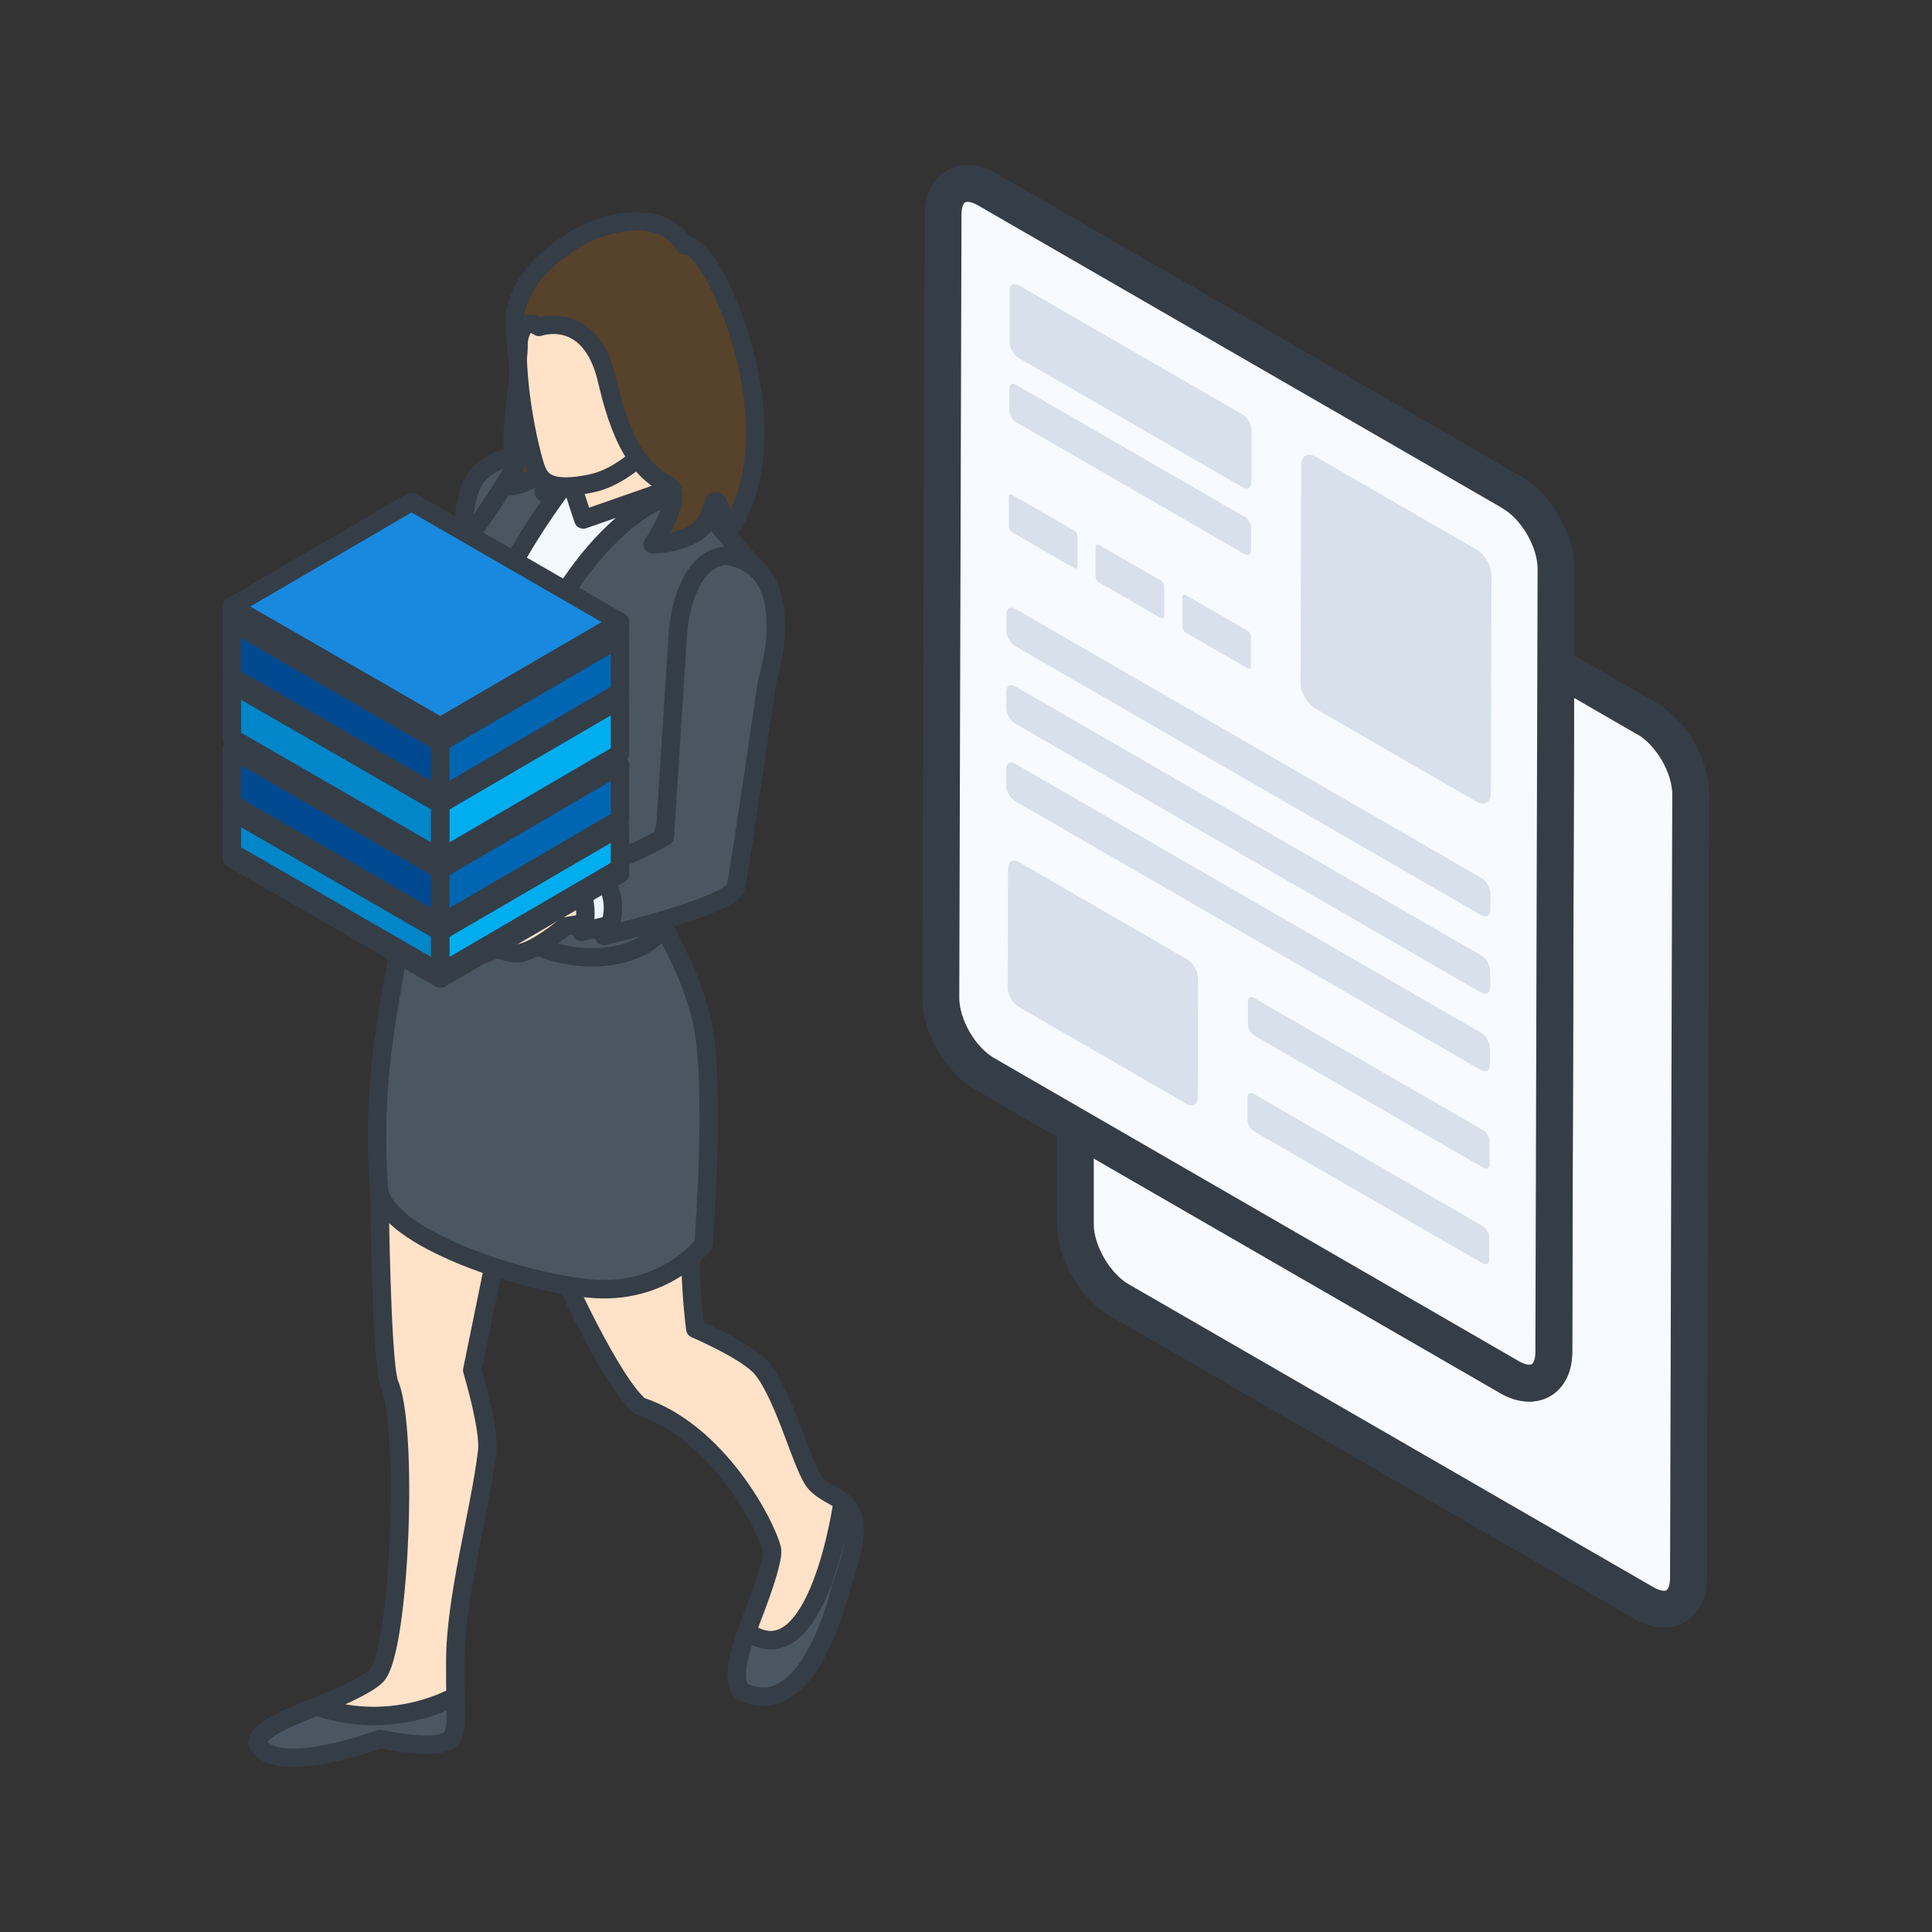 <?xml version="1.0" encoding="UTF-8"?>
<svg id="b" data-name="レイヤー 2" xmlns="http://www.w3.org/2000/svg" viewBox="0 0 104.73 104.73">
  <rect x="0" y="0" width="104.73" height="104.73" fill="#333333" stroke="none"/>
  <defs>
    <style>
      .d {
        fill: none;
      }

      .e {
        fill: #00adef;
      }

      .e, .f, .g, .h, .i, .j, .k, .l, .m, .n, .o {
        stroke: #353d47;
        stroke-linejoin: round;
      }

      .f {
        fill: #4a5763;
      }

      .g {
        fill: #1889de;
      }

      .h {
        fill: #ebf5ff;
      }

      .i {
        fill: #57422b;
      }

      .j {
        fill: #0066b3;
      }

      .k {
        fill: #0086c9;
      }

      .l {
        fill: #f7fbff;
        stroke-width: 2px;
      }

      .m {
        fill: #ffe2c7;
      }

      .p {
        fill: #d8e1eb;
      }

      .n {
        fill: #004991;
      }

      .o {
        fill: #f2f9ff;
      }
    </style>
  </defs>
  <g id="c" data-name="レイヤー 12">
    <g>
      <rect class="d" width="104.73" height="104.73"/>
      <g>
        <g>
          <path class="f" d="M45.68,81.41c.28.22.49.49.6.94.29,1.19-.7,3.71-.7,3.71,0,0-1.65,7.42-5.32,5.64-.6-.46-.28-1.8.22-3.26l5.2-7.03Z"/>
          <path class="m" d="M37.5,66.83c-.21,2.18.19,5.2.19,5.2,0,0,2.85,1.22,3.61,2.15,1.27,1.55,2.21,5.45,2.9,6.21.43.48,1.02.66,1.48,1.02,0,0-1.35,9.72-5.2,7.03.09-.26,1.53-3.76,1.36-4.48-.32-1.3-2.93-6.36-7.15-7.73-1.55-1.29-4.18-7.14-4.18-7.14,0,0,7.56-4.68,7-2.25Z"/>
          <path class="h" d="M21.15,44.69l-2.11.61s.64-2.11-.96-2.99c.25-.09,2.16-.91,2.16-.91l.91,3.28Z"/>
          <path class="h" d="M23.55,43.93l-3.43,1.38s1.04-2.46-1.08-3.58c.33-.24,3.76-2.12,3.76-2.12l.75,4.32Z"/>
          <path class="m" d="M34.59,22.59l2.32,1.16.2,3.35-4.87,1.97s-.97-.13-1.47-.75c-.5-.63-1.13-2.35-.17-3.27.95-.92,3.99-2.46,3.99-2.46Z"/>
          <path class="f" d="M17.17,92.5l7.53-.56c.04,1.92.04,2.37-.83,2.57-1.11.25-3.25-.25-3.25-.25,0,0-5.67,2.13-6.67.25,0-.72,1.58-1.36,3.21-2.01Z"/>
          <path class="m" d="M21.09,74.97c-.43-1.31-.52-10.27-.52-10.27l6.72,1.31-1.69,8.27s.96,3.2.81,4.4c-.42,3.43-1.73,7.91-1.73,11.42,0,.73,0,1.34.02,1.84,0,0-3.36,2-7.53.56.39-.15,2.69-1.07,3.25-1.68,1.27-1.38,1.74-13.53.67-15.84Z"/>
          <path class="f" d="M31.14,50.74s4.3-3.29,4.55-1.59c.25,1.69,1.43,2.53,2.32,6.04.84,3.3.13,12.27.13,12.27,0,0-2.13,2.82-6.26,2.38-3.87-.4-10.77-2.72-11.33-5.26-.57-7.7,1.19-11.84,1.76-17.95,1.19.55,8.85,4.11,8.85,4.11Z"/>
          <polygon class="o" points="28.86 25.89 30.6 25.05 31.62 28.16 36.74 26.37 38.77 34.72 33.88 48.73 26.32 51.68 26.04 47.92 25.05 50.99 22.23 47.17 23.78 33.5 28.86 25.89"/>
          <path class="f" d="M29.32,24.55l.6,1.26-4.76,5.95s-.38-3.5.37-5.39c.75-1.88,3.78-1.83,3.78-1.83Z"/>
          <path class="f" d="M28.86,23.59c.99-.56,2.28,1.98,2.28,1.98,0,0-4.84,5.95-5.14,10.05-.15,2.16-.9,12.81-1.03,13.53-2.44-.52-2.93-1.98-2.93-1.98,0,0,.28-11.72.5-13.54.22-1.81,3.32-4.21,6.32-10.04Z"/>
          <path class="f" d="M37.38,26.69c.61.7,3.57,4.1,3.57,4.1,0,0-.52,9.03-4.2,12.27-1.69,3.61-.9,4.91-.56,6.11.05,3.07-6.07,3.82-8.89.83.06-1.19.59-8.65,1.04-12.22.53-4.16,5.1-10.9,9.05-11.1Z"/>
          <path class="i" d="M27.82,24.31c-.15-.91.3-3.91.3-3.91l2.62,3.25s.51,2.14-1.27,3.03c.3-.44-.25-1.17-.25-1.17,0,0-.22.66-1.59.86.33-.89.34-1.14.18-2.06Z"/>
          <path class="m" d="M30.51,14.95l4.11,1.35.91,2.75,1.22,3.45s-2.22,3.16-4.63,3.69c-2.41.53-2.82-.19-3.04-.72-.22-.53-.94-3.35-1.02-6.1.11-.41,0-2.04,0-2.04l2.45-2.38Z"/>
          <path class="i" d="M31.89,12.6s3.69-1.75,5.23.71c1.04-.27,3.51,4.62,3.79,9.22.28,4.6-1.58,6.37-1.58,6.37,0,0-.42-2.93-.8-1.18-.37,1.76-3.15,1.79-3.15,1.79,0,0,1.83-2.7.8-3.24-1.11-.59-2.36-1.66-3.26-5.61s-3.7-2.94-3.7-2.94c-1.27-.83-1.16,1.65-1.16,1.65,0,0-.25-1.71-.11-2.48.5-2.75,3.94-4.29,3.94-4.29Z"/>
          <path class="m" d="M26.79,49.09s.79-.77,2.06-.89c1.28-.12,3.29-.28,3.29-.28l.22,2.02-1.72.28s-1.66,1.4-2.58,1.46c-.93.06-4.18-1.5-3.71-2.59.3-.69,2.44,0,2.44,0Z"/>
          <path class="h" d="M34.04,48.73c.1,1.4-1.28,2.01-1.28,2.01,0,0-1.7-1.88-.61-3.94.43.27,1.79.54,1.9,1.93Z"/>
          <path class="h" d="M33.59,50l-2.07.52s.66-1.03-.34-3.1c-.38-.03,2.06-.47,2.06-.47l.35,3.05Z"/>
          <path class="f" d="M36.04,45.35l.7-10.92s.2-4.08,2.59-4.31c4.27.56,2.25,6.84,2.25,6.84,0,0-1.46,10.05-1.69,11.11-.24,1.06-7.14,2.66-7.14,2.66,0,0,1.41-1.79-.61-3.88,1.6-.11,3.9-1.51,3.9-1.51Z"/>
          <polygon class="h" points="33.61 47.37 23.87 53.05 12.57 46.53 22.31 40.85 33.61 47.37"/>
          <g>
            <polygon class="k" points="23.87 52.74 12.57 46.22 12.57 43.97 23.87 50.49 23.87 52.74"/>
            <polyline class="e" points="23.87 52.74 23.87 50.49 33.61 44.81 33.61 47.06 23.87 52.74"/>
            <polygon class="h" points="33.61 44.81 23.87 50.49 12.57 43.97 22.31 38.29 33.61 44.81"/>
          </g>
          <g>
            <polygon class="n" points="23.87 50.09 12.57 43.57 12.57 40.62 23.87 47.14 23.87 50.09"/>
            <polygon class="j" points="33.61 44.41 23.87 50.09 23.87 47.14 33.61 41.46 33.61 44.41"/>
            <polygon class="h" points="33.61 41.46 23.87 47.14 12.57 40.62 22.31 34.94 33.61 41.46"/>
          </g>
          <g>
            <polygon class="k" points="23.87 46.53 12.57 40.01 12.57 37.06 23.87 43.58 23.87 46.53"/>
            <polygon class="e" points="33.61 40.85 23.87 46.53 23.87 43.58 33.61 37.9 33.61 40.85"/>
            <polygon class="h" points="33.61 37.9 23.87 43.58 12.57 37.06 22.31 31.38 33.61 37.9"/>
          </g>
          <g>
            <polygon class="n" points="23.87 43.19 12.57 36.68 12.57 33.72 23.87 40.24 23.87 43.19"/>
            <polygon class="j" points="33.61 37.52 23.87 43.19 23.87 40.24 33.61 34.56 33.61 37.52"/>
            <polygon class="h" points="33.61 34.56 23.87 40.24 12.57 33.72 22.31 28.04 33.61 34.56"/>
          </g>
          <g>
            <polygon class="h" points="23.87 40 12.57 33.49 12.57 32.88 23.87 39.39 23.87 40"/>
            <polygon class="h" points="33.61 34.33 23.87 40 23.87 39.39 33.61 33.72 33.61 34.33"/>
            <polygon class="g" points="33.61 33.72 23.87 39.39 12.57 32.88 22.31 27.2 33.61 33.72"/>
          </g>
        </g>
        <g>
          <path class="l" d="M89.26,38.94c1.33.77,2.4,2.62,2.39,4.14l-.12,42.45c0,1.53-1.08,2.14-2.41,1.37l-28.44-16.42c-1.32-.76-2.4-2.62-2.39-4.14v-5.27s23.53,13.58,23.53,13.58c1.32.76,2.4.15,2.4-1.37l.11-37.18,4.93,2.85Z"/>
          <path class="l" d="M81.96,26.69l-28.44-16.42c-1.32-.76-2.4-.15-2.4,1.37l-.12,42.45c0,1.52,1.06,3.37,2.39,4.13l4.93,2.85,23.51,13.58c1.32.76,2.4.15,2.4-1.37l.12-42.45c0-1.52-1.06-3.37-2.39-4.13Z"/>
          <path class="p" d="M80.3,47.59c.27.15.49.53.49.85v.89c0,.32-.23.44-.5.28l-25.25-14.58c-.27-.16-.49-.53-.49-.85v-.89c0-.32.22-.44.5-.28l25.25,14.58ZM67.97,59.3c-.19-.11-.35-.02-.35.2v1.22c0,.22.15.49.34.6l12.42,7.17c.19.11.35.02.35-.2v-1.22c0-.22-.15-.49-.34-.6l-12.42-7.17ZM67.99,54.1c-.19-.11-.35-.02-.35.2v1.23c0,.22.15.48.34.6l12.42,7.17c.19.11.35.02.35-.2v-1.23c0-.22-.15-.48-.34-.6l-12.42-7.17ZM59.58,29.54c-.1-.06-.19-.01-.19.11v1.6c0,.12.08.26.18.32l3.35,1.93c.1.06.19.01.19-.11v-1.6c0-.12-.08-.26-.18-.32l-3.35-1.93ZM64.28,32.26c-.1-.06-.19-.01-.19.11v1.6c0,.12.08.26.18.32l3.35,1.93c.1.06.19.01.19-.11v-1.6c0-.12-.08-.26-.18-.32l-3.35-1.93ZM54.88,26.83c-.1-.06-.19-.01-.19.11v1.6c0,.12.08.26.18.32l3.35,1.93c.1.06.19.01.19-.11v-1.6c0-.12-.08-.26-.18-.32l-3.35-1.93ZM55.06,20.85c-.19-.11-.35-.02-.35.2v1.22c0,.22.15.49.34.6l12.42,7.17c.19.11.35.02.35-.2v-1.22c0-.22-.15-.49-.34-.6l-12.42-7.17ZM55.25,46.74c-.34-.2-.61-.04-.61.35l-.02,6.44c0,.38.27.85.6,1.05l9.1,5.26c.34.2.61.03.61-.35l.02-6.44c0-.39-.27-.85-.6-1.05l-9.1-5.26ZM55.03,41.4c-.27-.16-.49-.03-.49.28v.9c0,.31.21.69.49.85l25.25,14.58c.27.15.49.03.49-.28v-.9c0-.31-.22-.69-.49-.85l-25.25-14.58ZM55.04,37.21c-.27-.16-.49-.03-.49.27v.9c0,.31.21.69.49.85l25.25,14.58c.27.15.49.03.49-.28v-.9c0-.31-.22-.69-.49-.84l-25.25-14.58ZM71.33,24.76c-.44-.25-.8-.05-.8.46l-.03,11.81c0,.51.36,1.12.8,1.38l8.72,5.04c.44.25.8.05.8-.46l.03-11.81c0-.51-.35-1.12-.8-1.38l-8.72-5.04ZM55.22,15.46c-.27-.15-.49-.03-.49.27v2.83c0,.31.21.68.48.84l12.14,7.01c.27.15.49.03.49-.28v-2.83c0-.3-.21-.68-.48-.83l-12.14-7.01Z"/>
        </g>
      </g>
    </g>
  </g>
</svg>
